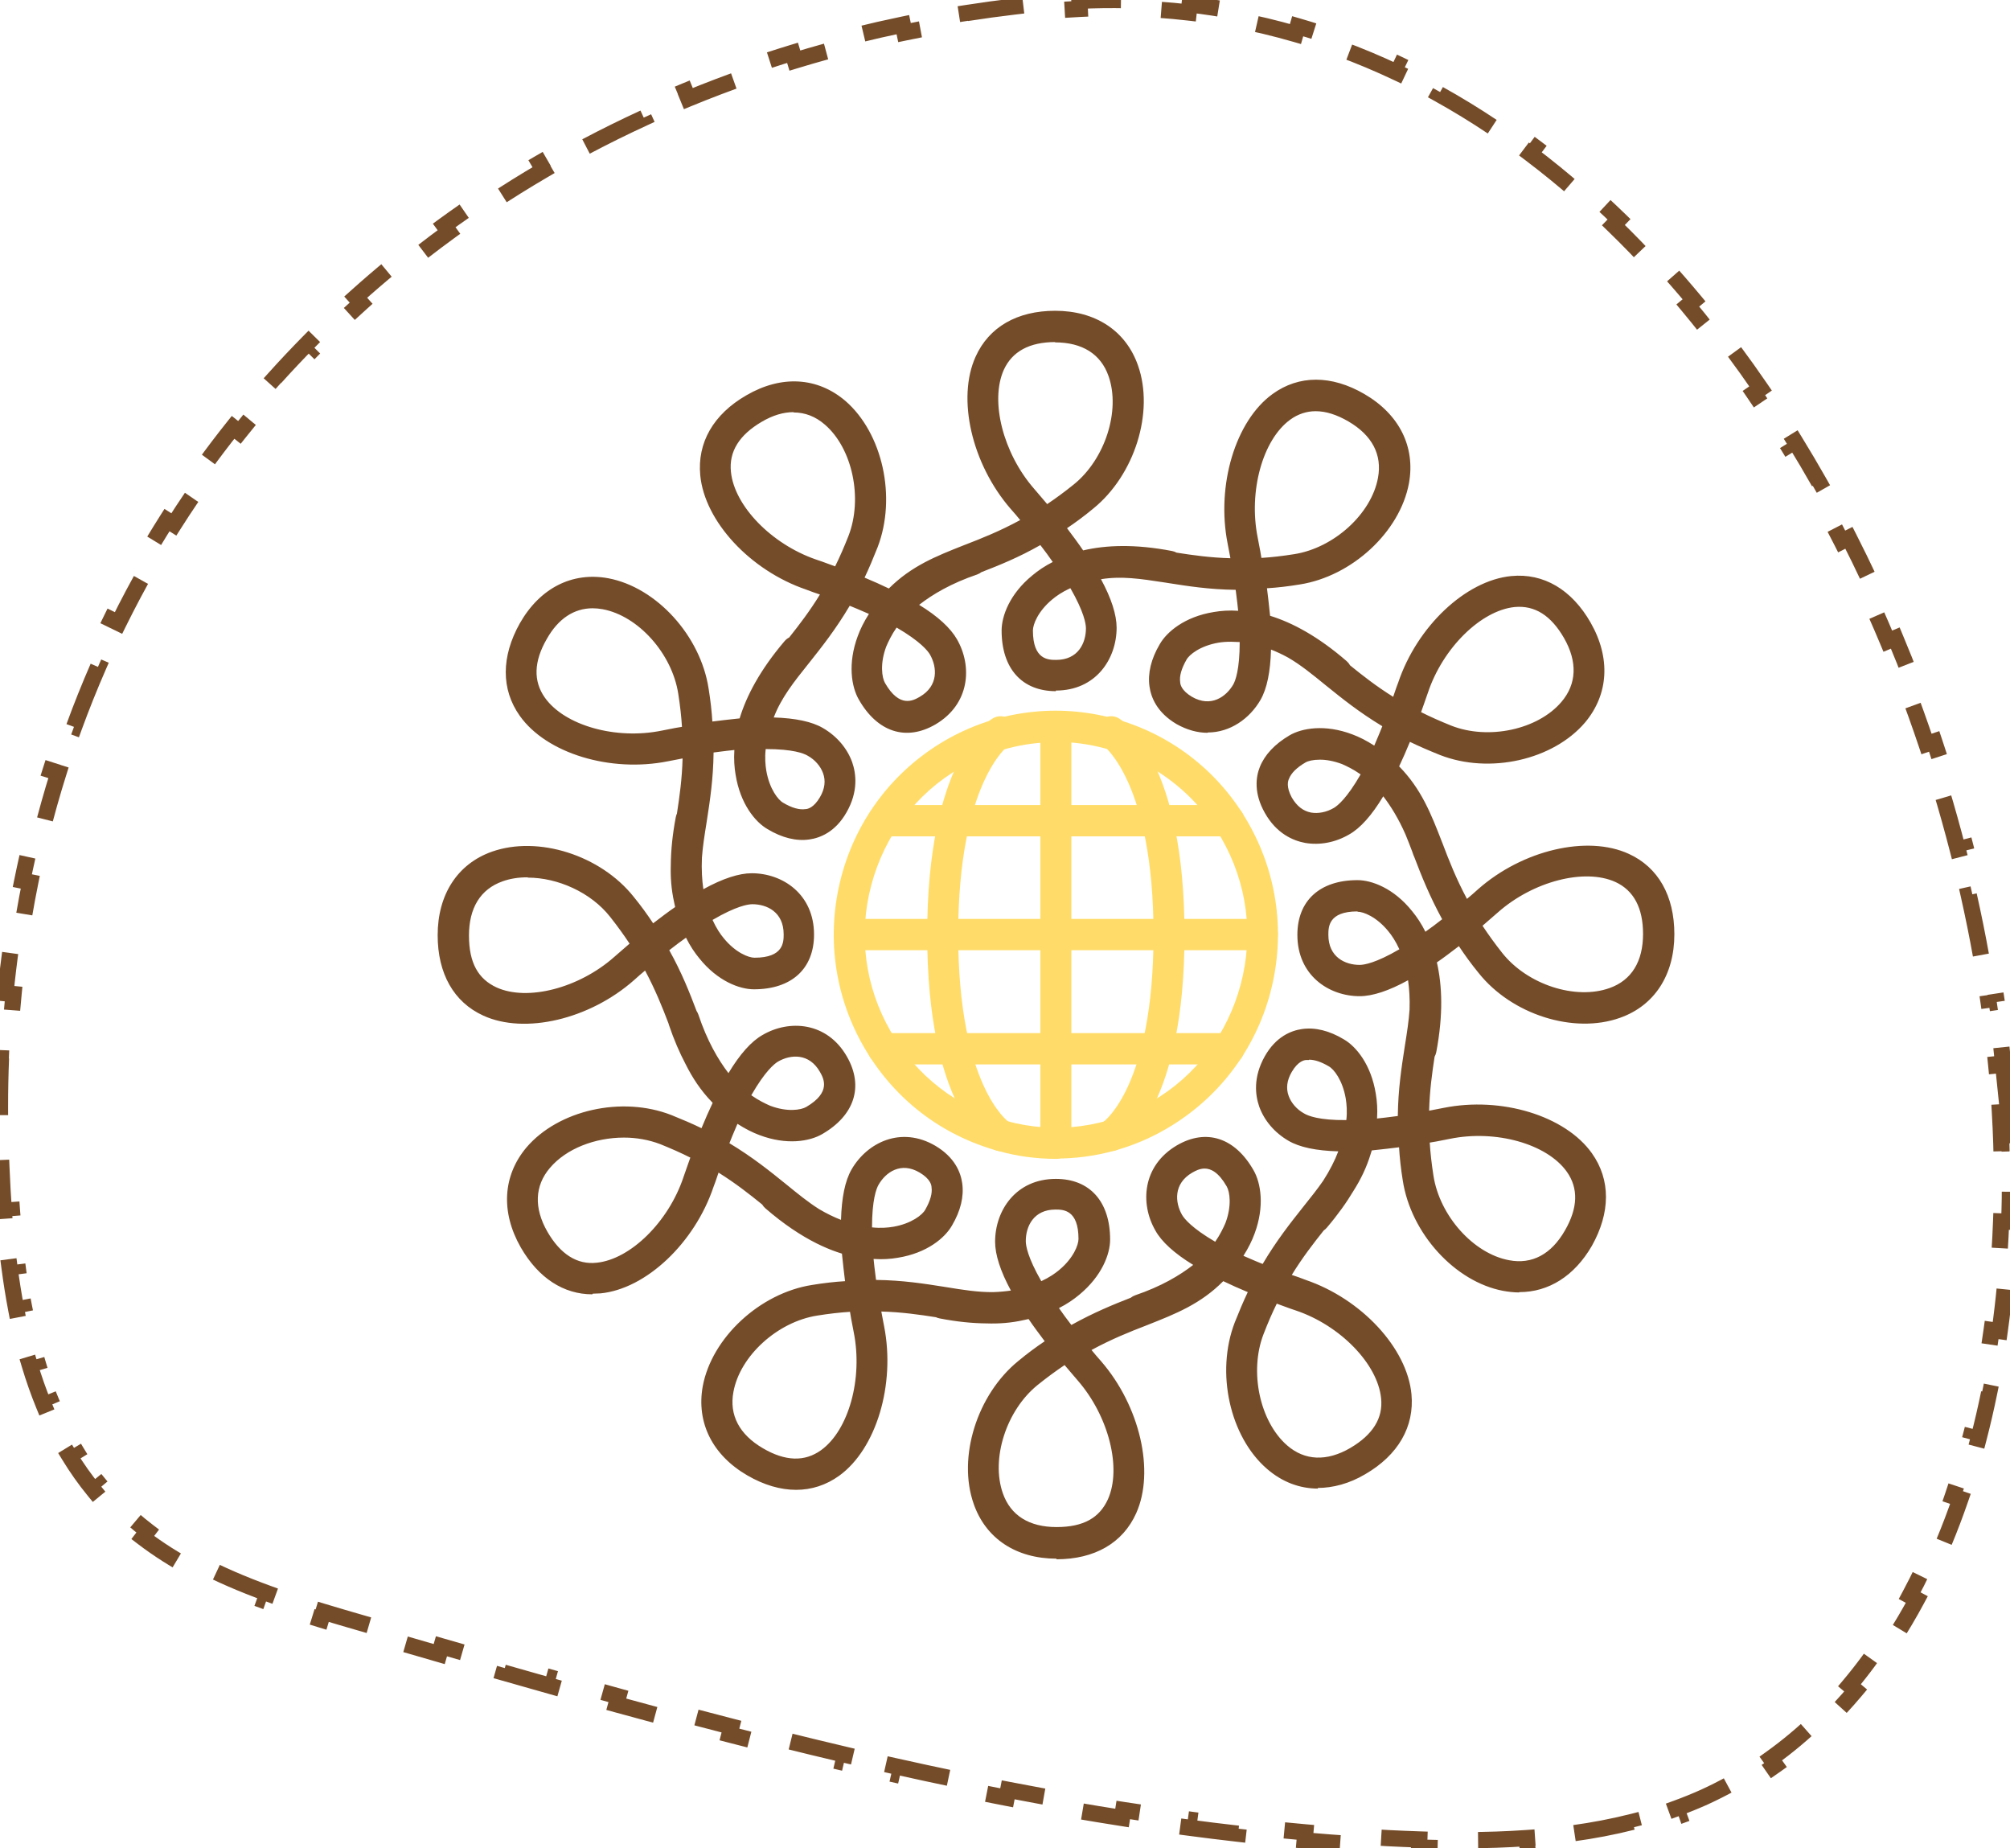 <svg width="124" height="114" viewBox="0 0 124 114" fill="none" xmlns="http://www.w3.org/2000/svg">
<g clip-path="url(#clip0_237_3055)">
<path d="M0.588 72.025L0.089 72.046C0.125 72.918 0.173 73.796 0.236 74.674L0.735 74.638C0.819 75.796 0.931 76.953 1.082 78.1L0.586 78.165C0.701 79.038 0.838 79.906 1.002 80.764L1.493 80.67C1.712 81.814 1.98 82.937 2.308 84.029L1.829 84.173C2.082 85.019 2.372 85.848 2.702 86.654L3.165 86.465C3.601 87.532 4.11 88.556 4.702 89.526L4.275 89.787C4.731 90.534 5.236 91.251 5.795 91.933L6.182 91.615C6.54 92.052 6.921 92.473 7.326 92.879C7.89 93.44 8.486 93.956 9.111 94.434L8.807 94.831C9.775 95.571 10.806 96.218 11.882 96.793L12.118 96.352C13.513 97.099 14.989 97.724 16.508 98.278L16.337 98.748C17.479 99.165 18.64 99.539 19.804 99.893L19.949 99.414C20.725 99.65 21.502 99.876 22.277 100.1H22.278L24.261 100.676L24.121 101.157C25.112 101.444 26.103 101.732 27.095 102.019L27.234 101.539C28.555 101.921 29.877 102.302 31.2 102.68L31.063 103.161C32.055 103.444 33.048 103.726 34.041 104.007L34.177 103.525C35.501 103.898 36.825 104.268 38.151 104.633L38.019 105.115C39.014 105.389 40.01 105.66 41.007 105.927L41.136 105.444C42.464 105.801 43.794 106.152 45.124 106.495L44.999 106.979C45.998 107.238 46.999 107.492 48 107.741L48.121 107.256C49.455 107.589 50.79 107.913 52.127 108.228L52.013 108.714C53.017 108.951 54.023 109.182 55.03 109.408L55.14 108.92C56.481 109.22 57.823 109.51 59.167 109.789L59.066 110.278C60.077 110.487 61.089 110.69 62.102 110.885L62.197 110.394C63.546 110.655 64.896 110.902 66.249 111.136L66.164 111.628C67.181 111.804 68.2 111.971 69.219 112.131L69.296 111.637C70.653 111.848 72.011 112.045 73.371 112.226L73.305 112.721C74.328 112.857 75.353 112.984 76.378 113.1L76.435 112.604C77.797 112.759 79.162 112.897 80.529 113.016L80.486 113.514C81.514 113.604 82.543 113.683 83.573 113.751L83.607 113.253C84.29 113.298 84.975 113.338 85.66 113.374C86.292 113.406 86.926 113.433 87.561 113.454L87.545 113.954C88.499 113.985 89.456 114.003 90.413 114L90.411 113.5C91.678 113.496 92.943 113.457 94.2 113.368L94.235 113.867C95.191 113.799 96.143 113.704 97.088 113.574L97.02 113.078C98.27 112.906 99.506 112.674 100.719 112.366L100.842 112.851C101.768 112.616 102.683 112.339 103.583 112.011L103.412 111.542C103.998 111.329 104.577 111.095 105.149 110.838C105.729 110.572 106.293 110.287 106.841 109.983L107.084 110.42C107.938 109.946 108.755 109.428 109.535 108.87L109.244 108.463C110.278 107.723 111.247 106.91 112.155 106.031L112.503 106.391C113.197 105.719 113.856 105.01 114.48 104.267L114.097 103.945C114.908 102.98 115.661 101.957 116.357 100.883L116.777 101.155C117.3 100.348 117.791 99.514 118.252 98.656L117.812 98.419C118.409 97.308 118.954 96.155 119.45 94.969L119.911 95.161C120.282 94.274 120.625 93.368 120.942 92.448L120.469 92.285C120.881 91.086 121.248 89.86 121.572 88.615L122.055 88.741C122.298 87.808 122.516 86.864 122.711 85.914L122.221 85.813C122.477 84.563 122.693 83.3 122.869 82.03L123.364 82.099C123.498 81.14 123.609 80.178 123.7 79.216L123.202 79.169C123.322 77.889 123.405 76.609 123.452 75.335L123.952 75.354C123.988 74.381 124.003 73.413 123.999 72.451L123.499 72.453C123.497 71.81 123.485 71.169 123.465 70.533M123.465 70.533L123.954 70.518M123.465 70.533C123.445 69.896 123.416 69.255 123.378 68.609L123.877 68.58M123.965 70.517C123.945 69.876 123.915 69.23 123.877 68.58M123.877 68.58C123.821 67.618 123.745 66.647 123.651 65.668L123.153 65.716C123.03 64.446 122.875 63.163 122.688 61.871L123.182 61.799M123.877 68.58L123.182 61.799M0.5 68.278L2.06211e-05 68.279C-0.001 67.269 0.019 66.265 0.06 65.268L0.56 65.288C0.615 63.95 0.707 62.624 0.836 61.311L0.338 61.262C0.436 60.258 0.556 59.261 0.697 58.272L1.192 58.342C1.38 57.018 1.605 55.709 1.867 54.415L1.377 54.316C1.578 53.327 1.799 52.348 2.041 51.378L2.527 51.499C2.85 50.204 3.21 48.925 3.607 47.664L3.13 47.514C3.433 46.553 3.756 45.603 4.1 44.662L4.57 44.834C5.027 43.582 5.522 42.349 6.051 41.136L5.593 40.936C5.996 40.014 6.419 39.103 6.862 38.204L7.31 38.425C7.899 37.231 8.523 36.057 9.181 34.906L8.747 34.658C9.246 33.785 9.764 32.925 10.301 32.078L10.724 32.346C11.436 31.224 12.182 30.124 12.961 29.049L12.556 28.755C13.145 27.942 13.752 27.142 14.378 26.357L14.769 26.669C15.596 25.63 16.455 24.616 17.345 23.628L16.973 23.294C17.645 22.548 18.334 21.817 19.039 21.102L19.395 21.453C20.327 20.508 21.288 19.59 22.278 18.7L21.943 18.328C22.689 17.658 23.45 17.003 24.227 16.364L24.544 16.75C25.568 15.908 26.619 15.094 27.696 14.309L27.402 13.905C28.212 13.315 29.036 12.742 29.875 12.185L30.151 12.601C31.254 11.869 32.382 11.166 33.533 10.493L33.281 10.061C34.145 9.556 35.023 9.067 35.913 8.596L36.147 9.038C37.316 8.419 38.508 7.831 39.721 7.273L39.513 6.819C40.422 6.401 41.342 6 42.275 5.617L42.465 6.08C43.688 5.577 44.931 5.105 46.193 4.665L46.028 4.193C46.972 3.863 47.927 3.551 48.892 3.257L49.037 3.736C50.302 3.35 51.584 2.996 52.882 2.673L52.762 2.188C53.732 1.947 54.711 1.724 55.698 1.519L55.8 2.008C57.094 1.74 58.403 1.502 59.726 1.296L59.649 0.802C60.636 0.648 61.631 0.512 62.633 0.394L62.692 0.891C63.352 0.813 64.015 0.743 64.682 0.681C65.33 0.622 65.974 0.577 66.613 0.547L66.59 0.048C67.573 0.001 68.546 -0.011 69.508 0.01L69.497 0.509C70.795 0.537 72.073 0.625 73.331 0.771L73.388 0.274C74.362 0.387 75.324 0.534 76.274 0.713L76.181 1.204C77.449 1.444 78.694 1.743 79.918 2.097L80.057 1.617C80.995 1.888 81.919 2.192 82.831 2.527L82.658 2.996C83.864 3.439 85.046 3.936 86.205 4.485L86.419 4.033C87.298 4.45 88.164 4.896 89.015 5.369L88.772 5.806C89.891 6.428 90.987 7.099 92.058 7.814L92.335 7.399C93.142 7.938 93.936 8.502 94.715 9.091L94.414 9.49C95.434 10.261 96.431 11.073 97.404 11.924L97.733 11.548C98.463 12.186 99.179 12.846 99.881 13.526L99.533 13.885C100.453 14.775 101.349 15.701 102.221 16.658L102.591 16.321C103.244 17.038 103.883 17.772 104.509 18.523L104.124 18.843C104.946 19.828 105.743 20.842 106.516 21.881L106.917 21.583C107.496 22.361 108.062 23.154 108.613 23.959L108.201 24.242C108.927 25.302 109.629 26.385 110.307 27.488L110.733 27.226C111.242 28.054 111.737 28.892 112.218 29.74L111.784 29.987C112.419 31.107 113.031 32.245 113.617 33.397L114.063 33.17C114.504 34.037 114.932 34.912 115.345 35.793L114.893 36.006C115.441 37.175 115.964 38.355 116.462 39.546L116.923 39.353C117.299 40.252 117.661 41.156 118.008 42.065L117.541 42.243C118.003 43.452 118.439 44.667 118.849 45.888L119.323 45.728C119.634 46.654 119.93 47.582 120.21 48.511L119.732 48.656C120.107 49.898 120.455 51.142 120.775 52.385L121.259 52.26C121.503 53.207 121.732 54.154 121.944 55.099L121.456 55.208C121.741 56.478 121.997 57.745 122.223 59.006L122.715 58.918C122.888 59.882 123.044 60.843 123.182 61.799" stroke="#754C29" stroke-dasharray="4 3"/>
<path fill-rule="evenodd" clip-rule="evenodd" d="M83.288 41.038C84.066 41.668 84.898 42.323 85.947 42.978C85.979 42.887 86.011 42.791 86.044 42.694C86.109 42.502 86.177 42.301 86.253 42.11C87.419 38.636 90.422 35.8 93.234 35.53C95.223 35.337 96.963 36.36 98.13 38.405C99.373 40.585 99.24 42.824 97.786 44.56C95.816 46.875 91.895 47.763 88.835 46.567C88.165 46.297 87.534 46.026 86.98 45.756C86.758 46.296 86.537 46.8 86.315 47.268C87.691 48.671 88.286 50.202 88.955 51.925L88.988 52.008C89.389 53.069 89.829 54.188 90.499 55.442C90.728 55.249 90.958 55.056 91.187 54.844C93.922 52.432 97.919 51.487 100.482 52.664C102.299 53.493 103.294 55.249 103.294 57.623C103.294 60.131 102.07 62.022 99.947 62.774C97.097 63.797 93.253 62.581 91.206 59.996C90.747 59.436 90.346 58.877 90.001 58.356C89.523 58.722 89.064 59.07 88.643 59.359C88.969 60.767 89.045 62.581 88.605 64.897C88.585 64.996 88.55 65.089 88.503 65.173C88.35 66.174 88.199 67.25 88.165 68.505C88.451 68.447 88.757 68.389 89.063 68.331L89.064 68.331C92.621 67.617 96.561 68.814 98.206 71.129C99.373 72.769 99.354 74.795 98.206 76.84C97.135 78.692 95.548 79.696 93.731 79.696L93.712 79.715C93.386 79.715 93.061 79.676 92.736 79.618C89.752 79.059 87.037 76.068 86.539 72.808C86.424 72.094 86.348 71.418 86.31 70.762C85.788 70.83 85.295 70.883 84.819 70.934L84.627 70.955C84.608 71.017 84.588 71.08 84.568 71.143C84.308 72.01 83.942 72.749 83.506 73.438C83.075 74.162 82.532 74.924 81.853 75.721C81.797 75.787 81.733 75.844 81.664 75.891C81.025 76.694 80.359 77.549 79.692 78.635C79.979 78.731 80.266 78.827 80.553 78.943C83.996 80.12 86.807 83.149 87.075 85.986C87.266 87.992 86.253 89.748 84.225 90.925C83.25 91.504 82.236 91.774 81.28 91.774L81.318 91.813C80.171 91.813 79.1 91.408 78.162 90.597C75.867 88.61 74.987 84.654 76.173 81.567C76.441 80.892 76.709 80.255 76.977 79.696C76.436 79.47 75.933 79.245 75.465 79.019C74.067 80.426 72.542 81.029 70.824 81.708L70.742 81.741C69.69 82.146 68.58 82.59 67.337 83.265C67.528 83.497 67.72 83.728 67.93 83.96C70.321 86.719 71.258 90.752 70.091 93.337C69.269 95.17 67.528 96.173 65.176 96.173V96.135C62.689 96.135 60.815 94.9 60.069 92.758C59.056 89.883 60.28 86.005 62.823 83.941C63.378 83.478 63.933 83.072 64.449 82.725C64.086 82.243 63.741 81.779 63.455 81.355C63.364 81.376 63.271 81.397 63.177 81.416C62.368 81.6 61.608 81.65 60.856 81.625C59.99 81.617 59.028 81.524 57.965 81.316C57.887 81.302 57.812 81.277 57.742 81.244C56.729 81.086 55.642 80.927 54.37 80.892C54.427 81.181 54.484 81.489 54.541 81.798L54.542 81.799C55.249 85.388 54.064 89.362 51.769 91.022C50.965 91.6 50.066 91.89 49.11 91.89C48.154 91.89 47.14 91.6 46.107 91.002C43.946 89.748 42.951 87.742 43.353 85.503C43.908 82.513 46.872 79.754 50.105 79.252C50.812 79.136 51.482 79.059 52.132 79.02C52.065 78.494 52.012 77.997 51.961 77.517L51.941 77.322C51.544 77.2 51.13 77.043 50.699 76.844C50.589 76.794 50.481 76.742 50.374 76.688C49.399 76.2 48.343 75.501 47.216 74.525C47.138 74.457 47.073 74.379 47.023 74.294C46.234 73.655 45.393 72.99 44.328 72.325C44.296 72.416 44.264 72.512 44.231 72.609C44.166 72.801 44.098 73.001 44.022 73.193C42.856 76.666 39.853 79.503 37.041 79.773C36.965 79.773 36.883 79.778 36.802 79.782C36.721 79.787 36.64 79.792 36.563 79.792L36.544 79.831C34.765 79.831 33.216 78.827 32.126 76.937C30.883 74.756 31.017 72.518 32.47 70.781C34.44 68.466 38.361 67.579 41.421 68.775C42.091 69.045 42.722 69.315 43.276 69.585C43.506 69.026 43.736 68.505 43.965 68.022L43.925 67.979C43.209 67.236 42.707 66.457 42.295 65.633C41.925 64.933 41.578 64.132 41.268 63.218C41.257 63.186 41.248 63.155 41.241 63.123C40.856 62.113 40.429 61.047 39.795 59.861C39.566 60.054 39.336 60.247 39.107 60.459C36.372 62.871 32.374 63.816 29.811 62.639C27.995 61.809 27 60.054 27 57.68C27 55.172 28.224 53.281 30.347 52.529C33.197 51.525 37.041 52.741 39.088 55.307C39.547 55.867 39.948 56.426 40.293 56.947C40.771 56.581 41.23 56.233 41.651 55.944C41.629 55.85 41.608 55.754 41.589 55.656C41.408 54.844 41.358 54.08 41.383 53.325C41.391 52.455 41.484 51.485 41.689 50.406C41.704 50.325 41.728 50.249 41.761 50.177C41.918 49.157 42.075 48.061 42.11 46.779C41.823 46.837 41.517 46.895 41.211 46.953C37.653 47.666 33.713 46.47 32.069 44.155C30.902 42.515 30.921 40.489 32.069 38.444C33.312 36.263 35.301 35.26 37.52 35.665C40.503 36.225 43.219 39.215 43.716 42.476C43.831 43.19 43.908 43.865 43.946 44.502C44.468 44.434 44.96 44.381 45.436 44.33L45.629 44.309C46.05 42.92 46.891 41.319 48.402 39.543C48.484 39.447 48.581 39.371 48.687 39.317C49.303 38.541 49.943 37.712 50.583 36.668C50.296 36.572 50.009 36.475 49.722 36.36C46.279 35.183 43.468 32.154 43.2 29.317C43.009 27.311 44.003 25.555 46.05 24.378C48.211 23.123 50.43 23.259 52.151 24.725C54.446 26.712 55.326 30.668 54.14 33.755C53.872 34.43 53.605 35.067 53.337 35.627C53.872 35.85 54.371 36.073 54.835 36.297C56.226 34.909 57.743 34.309 59.451 33.633L59.534 33.601C60.586 33.195 61.695 32.752 62.938 32.076C62.747 31.845 62.556 31.613 62.345 31.382C59.954 28.623 59.017 24.59 60.184 22.005C61.006 20.172 62.747 19.168 65.099 19.168C67.586 19.168 69.46 20.403 70.206 22.545C71.22 25.42 69.996 29.298 67.452 31.362C66.897 31.826 66.343 32.231 65.826 32.578C66.189 33.06 66.534 33.523 66.821 33.948C68.217 33.62 70.015 33.543 72.31 33.986C72.409 34.005 72.502 34.039 72.587 34.086C73.584 34.242 74.656 34.396 75.906 34.43C75.848 34.141 75.791 33.832 75.733 33.523C75.026 29.935 76.212 25.96 78.507 24.301C80.132 23.124 82.141 23.124 84.168 24.301C86.329 25.555 87.324 27.561 86.922 29.8C86.368 32.809 83.403 35.549 80.171 36.051C79.463 36.167 78.794 36.244 78.162 36.283C78.23 36.809 78.282 37.306 78.333 37.786C78.34 37.851 78.347 37.916 78.354 37.98C79.731 38.405 81.318 39.254 83.078 40.778C83.165 40.854 83.235 40.942 83.288 41.038ZM61.791 38.887C61.791 41.241 63.053 42.63 65.138 42.63V42.592C67.605 42.592 68.886 40.643 68.886 38.714C68.886 37.927 68.565 36.911 67.922 35.724C69.187 35.519 70.373 35.7 71.773 35.915C71.818 35.921 71.863 35.928 71.908 35.935C71.96 35.943 72.011 35.952 72.063 35.96C73.25 36.147 74.6 36.361 76.231 36.379C76.244 36.484 76.257 36.587 76.269 36.688C76.313 37.033 76.354 37.358 76.384 37.672C75.829 37.633 75.313 37.672 74.873 37.749C73.094 38.038 71.985 38.965 71.545 39.736C71.009 40.643 70.799 41.531 70.914 42.341C71.009 43.016 71.373 43.943 72.578 44.657C73.228 45.023 73.878 45.197 74.49 45.197L74.509 45.178C75.886 45.178 77.091 44.328 77.761 43.171C78.162 42.476 78.373 41.434 78.411 40.064C78.743 40.193 79.092 40.354 79.456 40.553C80.237 41.005 80.953 41.589 81.758 42.245L81.828 42.301C82.768 43.06 83.841 43.926 85.277 44.792C85.158 45.099 85.039 45.379 84.926 45.644C84.876 45.761 84.827 45.876 84.78 45.988C84.302 45.679 83.843 45.448 83.422 45.293C81.739 44.657 80.324 44.907 79.559 45.351C78.641 45.891 78.029 46.547 77.723 47.3C77.474 47.917 77.34 48.921 78.029 50.136C78.755 51.429 79.788 51.853 80.515 51.989C81.414 52.143 82.37 51.969 83.231 51.468C83.919 51.082 84.627 50.291 85.335 49.114C85.802 49.723 86.278 50.491 86.708 51.469C86.849 51.809 86.986 52.165 87.127 52.538C87.148 52.598 87.169 52.66 87.19 52.722C87.208 52.776 87.23 52.828 87.256 52.877C87.682 53.993 88.187 55.266 88.969 56.696C88.605 56.986 88.261 57.237 87.936 57.468C87.687 56.967 87.4 56.542 87.113 56.195C85.985 54.786 84.627 54.285 83.747 54.285C81.414 54.285 80.037 55.558 80.037 57.661C80.037 60.15 81.968 61.443 83.881 61.443C84.665 61.443 85.679 61.115 86.865 60.459C86.941 60.991 86.98 61.59 86.958 62.265C86.912 62.965 86.799 63.684 86.673 64.472L86.649 64.628C86.463 65.826 86.252 67.188 86.233 68.833C86.131 68.846 86.031 68.859 85.932 68.871L85.928 68.872C85.586 68.916 85.263 68.957 84.952 68.987C84.99 68.428 84.952 67.907 84.875 67.463C84.588 65.668 83.67 64.549 82.905 64.106C82.006 63.565 81.127 63.353 80.323 63.469C79.654 63.565 78.717 63.932 78.028 65.147C77.301 66.44 77.435 67.54 77.684 68.254C77.99 69.103 78.621 69.855 79.482 70.357C80.17 70.762 81.203 70.975 82.561 71.013C82.348 71.572 82.045 72.18 81.627 72.828C81.27 73.346 80.861 73.857 80.419 74.409L80.363 74.48C79.612 75.427 78.753 76.51 77.895 77.959C77.59 77.839 77.312 77.718 77.049 77.604C76.933 77.554 76.82 77.505 76.709 77.457C77.015 76.975 77.244 76.512 77.397 76.088C78.028 74.39 77.78 72.962 77.34 72.19C76.192 70.164 74.414 69.585 72.597 70.647C70.474 71.901 70.321 74.235 71.277 75.895C71.659 76.589 72.444 77.303 73.61 78.017C72.769 78.673 71.621 79.348 70.034 79.889C69.931 79.925 69.837 79.977 69.756 80.043C68.679 80.462 67.459 80.963 66.094 81.722C65.807 81.355 65.558 81.008 65.329 80.68C65.826 80.429 66.247 80.139 66.591 79.85C67.987 78.692 68.485 77.342 68.485 76.454C68.485 74.1 67.222 72.711 65.138 72.711C62.67 72.711 61.389 74.66 61.389 76.589C61.389 77.38 61.714 78.403 62.364 79.599C62.026 79.649 61.66 79.683 61.264 79.695C60.341 79.705 59.416 79.558 58.367 79.387L58.212 79.362C57.025 79.175 55.675 78.962 54.044 78.943C54.032 78.84 54.019 78.738 54.006 78.638L54.006 78.636C53.962 78.29 53.921 77.964 53.892 77.65C54.465 77.689 54.962 77.65 55.402 77.573C57.181 77.284 58.291 76.358 58.73 75.586C59.266 74.679 59.476 73.791 59.361 72.981C59.266 72.306 58.903 71.38 57.697 70.666C55.575 69.431 53.49 70.473 52.533 72.132C52.132 72.827 51.922 73.869 51.883 75.239C51.458 75.074 51.005 74.856 50.527 74.573C49.857 74.15 49.221 73.632 48.517 73.058L48.447 73.002C47.508 72.243 46.435 71.377 44.998 70.511C45.117 70.204 45.236 69.924 45.349 69.659C45.399 69.542 45.448 69.427 45.495 69.315C45.973 69.624 46.432 69.855 46.853 70.01C48.536 70.647 49.951 70.396 50.717 69.952C52.725 68.794 53.298 67 52.247 65.167C51.023 63.025 48.689 62.871 47.044 63.835C46.356 64.221 45.648 65.012 44.94 66.189C44.29 65.34 43.621 64.183 43.085 62.581C43.057 62.5 43.019 62.425 42.973 62.356C42.555 61.257 42.07 60.007 41.287 58.607C41.651 58.317 41.995 58.066 42.32 57.835C42.569 58.337 42.855 58.761 43.142 59.108C44.271 60.517 45.629 61.018 46.509 61.018C48.842 61.018 50.219 59.745 50.219 57.642C50.219 55.153 48.287 53.86 46.375 53.86C45.591 53.86 44.577 54.188 43.391 54.844C43.309 54.277 43.271 53.633 43.303 52.902C43.351 52.227 43.461 51.532 43.583 50.773L43.607 50.617C43.793 49.419 44.004 48.058 44.022 46.412C44.126 46.399 44.228 46.386 44.328 46.373C44.67 46.329 44.993 46.288 45.304 46.258C45.266 46.818 45.304 47.338 45.38 47.782C45.667 49.577 46.585 50.696 47.35 51.139C48.249 51.68 49.129 51.892 49.932 51.776C50.602 51.68 51.539 51.313 52.227 50.098C52.954 48.824 52.82 47.724 52.572 47.01C52.266 46.161 51.635 45.409 50.774 44.907C50.092 44.506 49.072 44.294 47.733 44.252C48.202 43.028 48.976 42.06 49.894 40.913L49.95 40.843C50.702 39.895 51.56 38.813 52.419 37.363C52.724 37.483 53.001 37.604 53.264 37.718C53.38 37.768 53.493 37.817 53.605 37.865C53.298 38.347 53.069 38.81 52.916 39.235C52.285 40.933 52.533 42.36 52.973 43.132C54.121 45.158 55.9 45.737 57.717 44.676C59.84 43.422 59.993 41.087 59.036 39.428C58.635 38.733 57.87 38.019 56.703 37.305C57.544 36.649 58.692 35.974 60.28 35.434C60.377 35.399 60.467 35.35 60.545 35.289C61.615 34.875 62.828 34.39 64.181 33.62C64.468 33.986 64.717 34.334 64.946 34.662C64.449 34.913 64.028 35.202 63.684 35.492C62.288 36.63 61.791 38 61.791 38.887ZM64.908 36.977C65.157 36.765 65.52 36.514 66.017 36.283H66.037C66.878 37.749 66.993 38.482 66.993 38.752C66.993 39.659 66.515 40.701 65.157 40.701C64.678 40.701 63.722 40.701 63.722 38.887C63.722 38.521 64.028 37.71 64.908 36.977ZM61.924 22.815C62.441 21.677 63.512 21.098 65.099 21.098L65.08 21.117C66.763 21.117 67.911 21.831 68.389 23.201C69.135 25.323 68.179 28.314 66.247 29.877C65.673 30.34 65.118 30.745 64.602 31.092C64.479 30.95 64.356 30.805 64.231 30.656C64.084 30.482 63.935 30.305 63.78 30.128C61.886 27.947 61.064 24.744 61.924 22.815ZM54.676 39.871C54.809 39.563 55.001 39.157 55.307 38.714H55.326C56.779 39.563 57.239 40.142 57.372 40.373C57.812 41.145 57.908 42.303 56.741 42.978C56.34 43.209 55.498 43.692 54.599 42.129C54.408 41.801 54.274 40.933 54.676 39.871ZM46.987 26.018C47.675 25.613 48.326 25.42 48.957 25.42V25.439C49.665 25.439 50.315 25.69 50.889 26.191C52.591 27.658 53.241 30.745 52.342 33.06C52.075 33.736 51.807 34.353 51.52 34.932C51.38 34.883 51.24 34.831 51.099 34.778C50.853 34.687 50.601 34.593 50.334 34.507C47.599 33.562 45.304 31.208 45.093 29.105C44.96 27.851 45.61 26.828 46.987 26.018ZM47.236 46.2C47.178 46.74 47.216 47.184 47.274 47.531C47.465 48.65 48.001 49.345 48.326 49.519C48.842 49.827 49.32 49.962 49.684 49.905C49.818 49.905 50.2 49.827 50.583 49.171C50.889 48.65 50.946 48.149 50.774 47.686C50.621 47.261 50.277 46.856 49.818 46.605C49.589 46.471 48.943 46.202 47.236 46.2ZM36.563 37.517C35.416 37.517 34.44 38.154 33.733 39.408C32.929 40.797 32.891 42.013 33.618 43.036C34.842 44.753 37.998 45.641 40.828 45.062C40.978 45.034 41.129 45.004 41.278 44.974C41.547 44.92 41.813 44.867 42.072 44.83C42.033 44.193 41.957 43.518 41.842 42.785C41.459 40.315 39.375 37.98 37.175 37.575C36.965 37.537 36.754 37.517 36.563 37.517ZM30.997 54.362C31.476 54.188 31.992 54.111 32.547 54.111L32.566 54.13C34.402 54.13 36.448 55.037 37.634 56.542C38.093 57.121 38.495 57.681 38.839 58.201C38.699 58.325 38.554 58.449 38.408 58.575L38.407 58.576C38.234 58.724 38.059 58.875 37.883 59.031C35.721 60.941 32.547 61.771 30.634 60.903C29.506 60.382 28.932 59.398 28.932 57.7C28.932 56.002 29.639 54.844 30.997 54.362ZM44.653 57.873C44.443 57.623 44.194 57.256 43.965 56.754V56.735C45.418 55.886 46.145 55.77 46.413 55.77C47.312 55.77 48.345 56.253 48.345 57.623C48.345 58.105 48.345 59.07 46.547 59.07C46.184 59.07 45.38 58.761 44.653 57.873ZM38.495 70.164C36.716 70.164 34.937 70.839 33.924 72.036C32.987 73.135 32.929 74.505 33.771 75.972C34.574 77.361 35.607 78.017 36.812 77.882C38.897 77.67 41.249 75.354 42.167 72.595C42.249 72.348 42.338 72.1 42.425 71.857C42.481 71.702 42.536 71.549 42.588 71.399C42.014 71.109 41.402 70.839 40.733 70.569C40.025 70.299 39.26 70.164 38.495 70.164ZM46.356 67.559C46.796 67.868 47.197 68.061 47.503 68.196C48.555 68.601 49.416 68.466 49.741 68.273C51.29 67.366 50.812 66.517 50.583 66.112C49.913 64.935 48.766 65.032 48.001 65.475C47.771 65.611 47.197 66.074 46.356 67.54V67.559ZM50.41 81.143C51.137 81.027 51.807 80.95 52.438 80.911C52.475 81.172 52.528 81.44 52.581 81.712C52.61 81.862 52.64 82.014 52.667 82.165C53.241 85.021 52.361 88.205 50.659 89.439C49.645 90.173 48.441 90.134 47.063 89.324C45.61 88.475 44.979 87.278 45.246 85.851C45.648 83.632 47.962 81.529 50.41 81.143ZM55.115 75.663C54.771 75.721 54.331 75.76 53.796 75.702C53.796 74.004 54.064 73.309 54.197 73.078C54.637 72.306 55.575 71.63 56.741 72.325C57.392 72.711 57.468 73.097 57.468 73.232C57.525 73.599 57.392 74.062 57.086 74.602C56.913 74.93 56.225 75.47 55.115 75.663ZM65.654 84.211C65.138 84.558 64.583 84.963 64.009 85.426C62.077 86.989 61.121 89.98 61.867 92.102C62.345 93.472 63.493 94.186 65.176 94.186C66.859 94.186 67.834 93.607 68.351 92.469C69.211 90.539 68.389 87.336 66.496 85.156C66.341 84.979 66.191 84.802 66.044 84.627C65.919 84.479 65.796 84.333 65.673 84.191L65.654 84.211ZM65.115 74.602C63.76 74.604 63.282 75.645 63.282 76.551C63.282 76.821 63.397 77.554 64.239 79.02C64.736 78.789 65.099 78.538 65.348 78.326C66.228 77.593 66.534 76.782 66.534 76.416C66.534 74.621 65.598 74.602 65.115 74.602ZM77.952 82.281C78.22 81.587 78.487 80.969 78.774 80.39V80.41C78.913 80.459 79.052 80.51 79.193 80.563L79.195 80.563L79.196 80.564C79.442 80.655 79.693 80.748 79.96 80.834C82.695 81.76 84.99 84.133 85.201 86.237C85.335 87.472 84.684 88.494 83.307 89.305C81.854 90.153 80.496 90.096 79.406 89.15C77.722 87.684 77.053 84.597 77.952 82.281ZM73.565 72.319C73.737 72.222 74 72.074 74.318 72.074C74.701 72.074 75.179 72.306 75.676 73.174C75.867 73.502 76.001 74.37 75.6 75.432C75.466 75.74 75.274 76.145 74.968 76.589C73.515 75.74 73.056 75.161 72.922 74.93C72.482 74.158 72.386 73 73.553 72.325L73.565 72.319ZM88.203 70.473C88.242 71.11 88.318 71.785 88.433 72.518C88.815 74.988 90.9 77.323 93.1 77.728C94.515 77.998 95.701 77.361 96.542 75.895C97.346 74.505 97.384 73.29 96.657 72.267C95.433 70.55 92.277 69.662 89.446 70.241C89.296 70.269 89.146 70.299 88.997 70.329C88.728 70.382 88.462 70.436 88.203 70.473ZM80.744 65.379H80.591C80.457 65.379 80.075 65.456 79.692 66.112C79.386 66.633 79.329 67.135 79.501 67.598C79.654 68.022 79.998 68.428 80.457 68.678C80.687 68.814 81.356 69.103 83.058 69.084C83.116 68.543 83.077 68.1 83.02 67.752C82.829 66.633 82.293 65.939 81.968 65.765C81.509 65.495 81.107 65.36 80.763 65.36L80.744 65.379ZM92.679 58.78C92.22 58.201 91.818 57.642 91.474 57.121L91.455 57.102C91.596 56.977 91.74 56.853 91.887 56.727C92.06 56.579 92.236 56.428 92.411 56.272C94.573 54.362 97.747 53.532 99.66 54.4C100.788 54.921 101.362 56.002 101.362 57.603C101.362 59.301 100.655 60.459 99.297 60.941C97.193 61.694 94.228 60.729 92.679 58.78ZM81.949 57.661C81.949 57.179 81.949 56.214 83.747 56.214V56.233C84.111 56.233 84.914 56.542 85.641 57.429C85.851 57.68 86.1 58.047 86.329 58.549C84.876 59.398 84.149 59.513 83.881 59.513C82.982 59.513 81.949 59.031 81.949 57.661ZM81.414 46.856C81.012 46.856 80.687 46.933 80.534 47.03C79.999 47.339 79.654 47.686 79.52 48.033C79.463 48.149 79.329 48.515 79.693 49.191C79.999 49.712 80.381 50.02 80.878 50.117C81.318 50.194 81.835 50.098 82.294 49.828C82.523 49.692 83.097 49.229 83.939 47.763C83.499 47.454 83.097 47.261 82.791 47.126C82.275 46.933 81.816 46.856 81.452 46.856H81.414ZM87.668 43.923C88.242 44.213 88.854 44.483 89.523 44.753C91.819 45.66 94.879 45.004 96.332 43.287C97.269 42.187 97.327 40.817 96.485 39.35C95.682 37.961 94.688 37.325 93.444 37.44C91.359 37.653 89.007 39.968 88.089 42.727C88.007 42.974 87.918 43.222 87.831 43.465C87.775 43.62 87.72 43.773 87.668 43.923ZM75.16 39.64C75.389 39.601 75.638 39.582 75.944 39.582C76.028 39.582 76.111 39.587 76.197 39.591C76.288 39.596 76.381 39.601 76.479 39.601C76.479 41.299 76.212 41.994 76.078 42.225C75.638 42.978 74.701 43.653 73.534 42.978C72.884 42.592 72.807 42.206 72.807 42.071C72.75 41.704 72.884 41.241 73.19 40.701C73.362 40.373 74.05 39.833 75.16 39.64ZM79.597 25.883C80.075 25.535 80.611 25.362 81.165 25.362C81.796 25.362 82.466 25.574 83.193 25.998C84.646 26.848 85.277 28.044 85.01 29.471C84.608 31.69 82.294 33.794 79.846 34.179C79.119 34.295 78.449 34.372 77.818 34.411C77.781 34.15 77.728 33.882 77.675 33.611C77.646 33.46 77.616 33.308 77.589 33.157C77.015 30.301 77.895 27.118 79.597 25.883Z" fill="#754C29"/>
<path d="M65.156 71.476C63.971 71.476 62.766 71.322 61.599 70.994C58.061 70.029 55.115 67.752 53.279 64.549C51.443 61.346 50.965 57.623 51.902 54.072C52.839 50.522 55.115 47.531 58.29 45.679C64.831 41.878 73.228 44.136 76.996 50.734C78.832 53.937 79.31 57.661 78.373 61.211C77.435 64.761 75.159 67.752 71.984 69.605C69.881 70.839 67.528 71.457 65.156 71.457V71.476ZM65.118 45.776C63.129 45.776 61.102 46.297 59.246 47.358C56.511 48.94 54.58 51.506 53.757 54.574C52.935 57.642 53.356 60.845 54.943 63.604C56.531 66.363 59.055 68.312 62.096 69.141C65.137 69.971 68.312 69.547 71.047 67.945C73.782 66.363 75.714 63.797 76.537 60.729C77.359 57.661 76.938 54.458 75.351 51.699C73.17 47.898 69.192 45.756 65.118 45.756V45.776Z" fill="#FFDC69"/>
<path d="M54.484 51.583C53.949 51.583 53.528 51.159 53.528 50.618C53.528 50.078 53.949 49.654 54.484 49.654H75.81C76.345 49.654 76.766 50.078 76.766 50.618C76.766 51.159 76.345 51.583 75.81 51.583H54.484Z" fill="#FFDC69"/>
<path d="M77.875 58.606H52.399C51.864 58.606 51.443 58.182 51.443 57.642C51.443 57.102 51.864 56.677 52.399 56.677H77.875C78.411 56.677 78.832 57.102 78.832 57.642C78.832 58.182 78.411 58.606 77.875 58.606Z" fill="#FFDC69"/>
<path d="M65.138 71.476C64.602 71.476 64.181 71.052 64.181 70.511V44.811C64.181 44.271 64.602 43.846 65.138 43.846C65.673 43.846 66.094 44.271 66.094 44.811V70.511C66.094 71.052 65.673 71.476 65.138 71.476Z" fill="#FFDC69"/>
<path d="M54.484 65.649C53.949 65.649 53.528 65.225 53.528 64.684C53.528 64.144 53.949 63.72 54.484 63.72H75.81C76.345 63.72 76.766 64.144 76.766 64.684C76.766 65.225 76.345 65.649 75.81 65.649H54.484Z" fill="#FFDC69"/>
<path d="M68.561 70.994C68.236 70.994 67.91 70.82 67.738 70.531C67.471 70.068 67.624 69.489 68.064 69.199C68.064 69.199 71.162 67.038 71.162 57.642C71.162 48.245 68.064 45.968 68.025 45.949C67.605 45.66 67.471 45.062 67.757 44.618C68.044 44.174 68.618 44.039 69.058 44.328C69.46 44.579 73.075 47.165 73.075 57.642C73.075 68.119 69.46 70.608 69.039 70.859C68.886 70.955 68.714 70.994 68.542 70.994H68.561Z" fill="#FFDC69"/>
<path d="M61.714 70.994C61.542 70.994 61.389 70.955 61.236 70.859C60.815 70.608 57.2 68.138 57.2 57.642C57.2 47.145 60.796 44.579 61.217 44.328C61.657 44.039 62.249 44.174 62.536 44.637C62.823 45.081 62.689 45.679 62.249 45.949C62.154 46.007 59.113 48.322 59.113 57.642C59.113 66.961 62.192 69.18 62.23 69.199C62.67 69.489 62.804 70.087 62.517 70.531C62.326 70.82 62.02 70.994 61.714 70.994Z" fill="#FFDC69"/>
</g>
<defs>
<clipPath id="clip0_237_3055">
<rect width="124" height="114" fill="white"/>
</clipPath>
</defs>
</svg>
